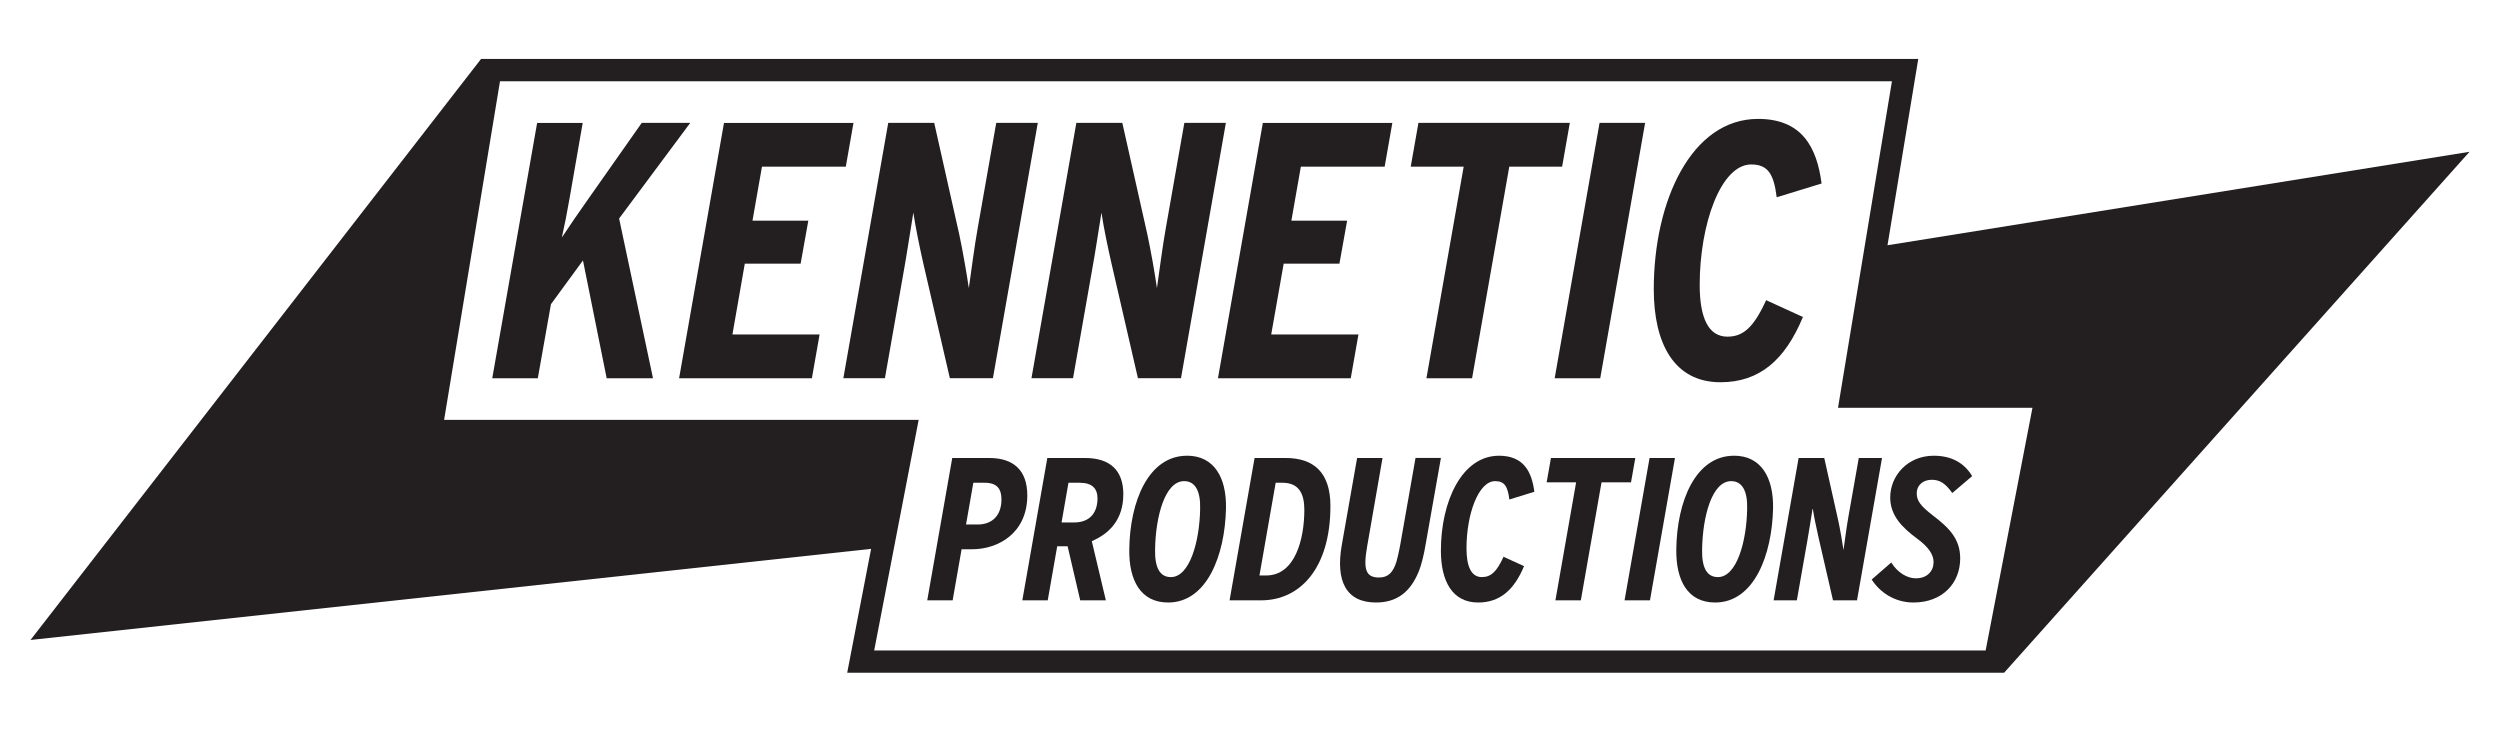 <svg xmlns="http://www.w3.org/2000/svg" id="Layer_1" data-name="Layer 1" width="10.25in" height="3in" viewBox="0 0 738 216"><defs><style>      .cls-1 {        fill: #231f20;      }    </style></defs><path class="cls-1" d="M557.19,72.4l9.08-55H142.01L9,188.92l248.15-26.9-7.06,36.58h341.52l137.39-153.79-171.81,27.59ZM258.06,192.02l13.13-68.07h-140.09l16.5-99.96h410.9l-15.92,96.4h57.4l-13.82,71.63h-328.1Z"></path><g><path class="cls-1" d="M203.77,36.28h-14.33l-15.6,22.19c-2.68,3.77-5.92,8.51-7.98,11.63.76-3.33,1.5-7.12,2.27-11.53l3.88-22.28h-13.45l-13.25,75.38h13.45l3.88-21.87,9.45-12.92,7,34.79h13.68l-10.01-47.16,20.99-28.22Z"></path><path class="cls-1" d="M249.68,49.2l2.27-12.92h-38.23l-13.25,75.38h39.2l2.27-12.92h-25.73l3.65-20.9h16.48l2.27-12.69h-16.48l2.8-15.95h24.76Z"></path><path class="cls-1" d="M294.09,36.28l-5.5,31.23c-.86,4.74-1.94,12.92-2.59,17.54-.65-4.39-1.83-11.19-2.8-15.72l-7.42-33.06h-13.57l-13.25,75.38h12.27l5.59-31.76c.86-4.74,2.03-12.51,2.8-17.13.65,4.42,1.94,10.56,3.01,15.3l7.77,33.59h12.71l13.25-75.38h-12.27Z"></path><path class="cls-1" d="M349.62,36.28l-5.5,31.23c-.86,4.74-1.94,12.92-2.59,17.54-.62-4.39-1.83-11.19-2.8-15.72l-7.42-33.06h-13.57l-13.25,75.38h12.27l5.59-31.76c.88-4.74,2.06-12.51,2.8-17.13.65,4.42,1.94,10.56,3.03,15.3l7.74,33.59h12.71l13.25-75.38h-12.27Z"></path><path class="cls-1" d="M408.75,49.2l2.27-12.92h-38.23l-13.25,75.38h39.2l2.27-12.92h-25.75l3.68-20.9h16.46l2.27-12.69h-16.46l2.8-15.95h24.76Z"></path><path class="cls-1" d="M418.72,36.28l-2.27,12.92h15.63l-11,62.46h13.48l10.98-62.46h15.6l2.27-12.92h-44.68Z"></path><path class="cls-1" d="M472.19,36.28l-13.25,75.38h13.45l13.25-75.38h-13.45Z"></path><path class="cls-1" d="M509.93,99.38c-5.59,0-8.18-5.5-8.18-15.28,0-17.89,6.24-35.55,15.19-35.55,4.95,0,6.68,2.8,7.54,9.69l13.25-4.07c-1.41-10.89-5.92-19.07-18.75-19.07-19.69,0-30.79,24.23-30.79,50.28,0,16.07,6.03,27.46,19.69,27.46,11.53,0,19.07-6.56,24.34-19.26l-10.86-4.97c-3.68,8.09-6.8,10.77-11.42,10.77Z"></path></g><g><path class="cls-1" d="M292.01,135.2h-10.91l-7.38,42.02h7.5l2.64-15.08h3.12c7.81,0,16.28-4.87,16.28-15.89,0-7.33-3.98-11.05-11.24-11.05ZM288.65,154.83h-3.48l2.16-12.32h3.36c3.86,0,4.94,2.04,4.94,4.94,0,4.67-2.71,7.38-6.98,7.38Z"></path><path class="cls-1" d="M331.61,145.94c0-7.19-4.03-10.74-11.29-10.74h-11.15l-7.38,42.02h7.5l2.8-15.96h3.07l3.72,15.96h7.57l-4.15-17.47c5.03-2.16,9.3-6.23,9.3-13.81ZM317.09,154.23h-3.72l2.04-11.72h3.31c3.64,0,5.27,1.63,5.27,4.7-.07,4.55-2.64,7.02-6.9,7.02Z"></path><path class="cls-1" d="M350.4,134.53c-11.36,0-16.87,13.45-17.04,27.68-.12,9.11,3.36,15.65,11.46,15.65,11.53,0,16.8-14.05,17.09-27.78.19-9.06-3.48-15.56-11.51-15.56ZM345.65,170.36c-3.36,0-4.79-2.95-4.67-8.22.17-9.73,2.92-20.11,8.58-20.11,3.28,0,4.87,2.95,4.72,8.22-.17,9.73-3.12,20.11-8.63,20.11Z"></path><path class="cls-1" d="M379.53,135.2h-9.18l-7.38,42.02h9.3c11.53,0,20.47-9.49,20.47-27.85,0-9.85-4.87-14.17-13.21-14.17ZM373.78,169.88h-1.99l4.79-27.37h1.99c4.91,0,6.47,3.26,6.47,7.98,0,8.77-2.76,19.39-11.27,19.39Z"></path><path class="cls-1" d="M417.86,135.2l-4.46,25.34c-.36,2.09-.96,4.6-1.13,5.15-1.03,3.36-2.52,4.79-5.18,4.79-3.88,0-4.72-2.33-3.52-9.11l4.55-26.17h-7.5l-4.51,25.62c-1.92,10.81,1.32,17.04,10.09,17.04,6.23,0,10.14-3.19,12.54-8.99.96-2.3,1.63-5.3,2.16-8.46l4.46-25.22h-7.5Z"></path><path class="cls-1" d="M437.46,170.36c-3.12,0-4.55-3.07-4.55-8.51,0-9.97,3.48-19.82,8.46-19.82,2.76,0,3.72,1.56,4.19,5.42l7.38-2.28c-.77-6.06-3.28-10.64-10.43-10.64-11,0-17.16,13.52-17.16,28.04,0,8.94,3.36,15.29,10.98,15.29,6.42,0,10.62-3.67,13.57-10.74l-6.06-2.76c-2.04,4.51-3.79,5.99-6.38,5.99Z"></path><path class="cls-1" d="M457.84,135.2l-1.27,7.19h8.7l-6.11,34.83h7.5l6.11-34.83h8.7l1.27-7.19h-24.9Z"></path><path class="cls-1" d="M486.95,135.2l-7.38,42.02h7.5l7.38-42.02h-7.5Z"></path><path class="cls-1" d="M511.88,134.53c-11.36,0-16.87,13.45-17.04,27.68-.12,9.11,3.36,15.65,11.46,15.65,11.53,0,16.8-14.05,17.11-27.78.17-9.06-3.5-15.56-11.53-15.56ZM507.13,170.36c-3.36,0-4.79-2.95-4.67-8.22.17-9.73,2.92-20.11,8.58-20.11,3.28,0,4.87,2.95,4.72,8.22-.17,9.73-3.12,20.11-8.63,20.11Z"></path><path class="cls-1" d="M548.71,135.2l-3.07,17.4c-.48,2.64-1.08,7.19-1.44,9.78-.36-2.47-1.01-6.23-1.56-8.75l-4.12-18.43h-7.57l-7.38,42.02h6.86l3.12-17.71c.48-2.64,1.13-6.98,1.56-9.54.36,2.44,1.08,5.87,1.68,8.51l4.31,18.74h7.09l7.38-42.02h-6.86Z"></path><path class="cls-1" d="M570.45,152.05c-3.43-2.64-4.63-4.24-4.63-6.35,0-2.59,1.97-4.07,4.43-4.07s4.07,1.13,6.06,3.91l5.87-4.99c-2.33-3.91-6.11-6.02-11.34-6.02-7.74,0-12.85,5.94-12.85,12.32,0,5.32,3.5,8.87,7.98,12.18,3.43,2.52,4.82,4.75,4.82,6.9,0,2.59-1.8,4.79-5.23,4.79-2.52,0-5.35-1.61-7.26-4.67l-5.78,5.03c2.3,3.6,6.62,6.78,12.32,6.78,8.63,0,13.81-5.75,13.81-13.02,0-5.82-3.31-9.06-8.22-12.8Z"></path></g></svg>